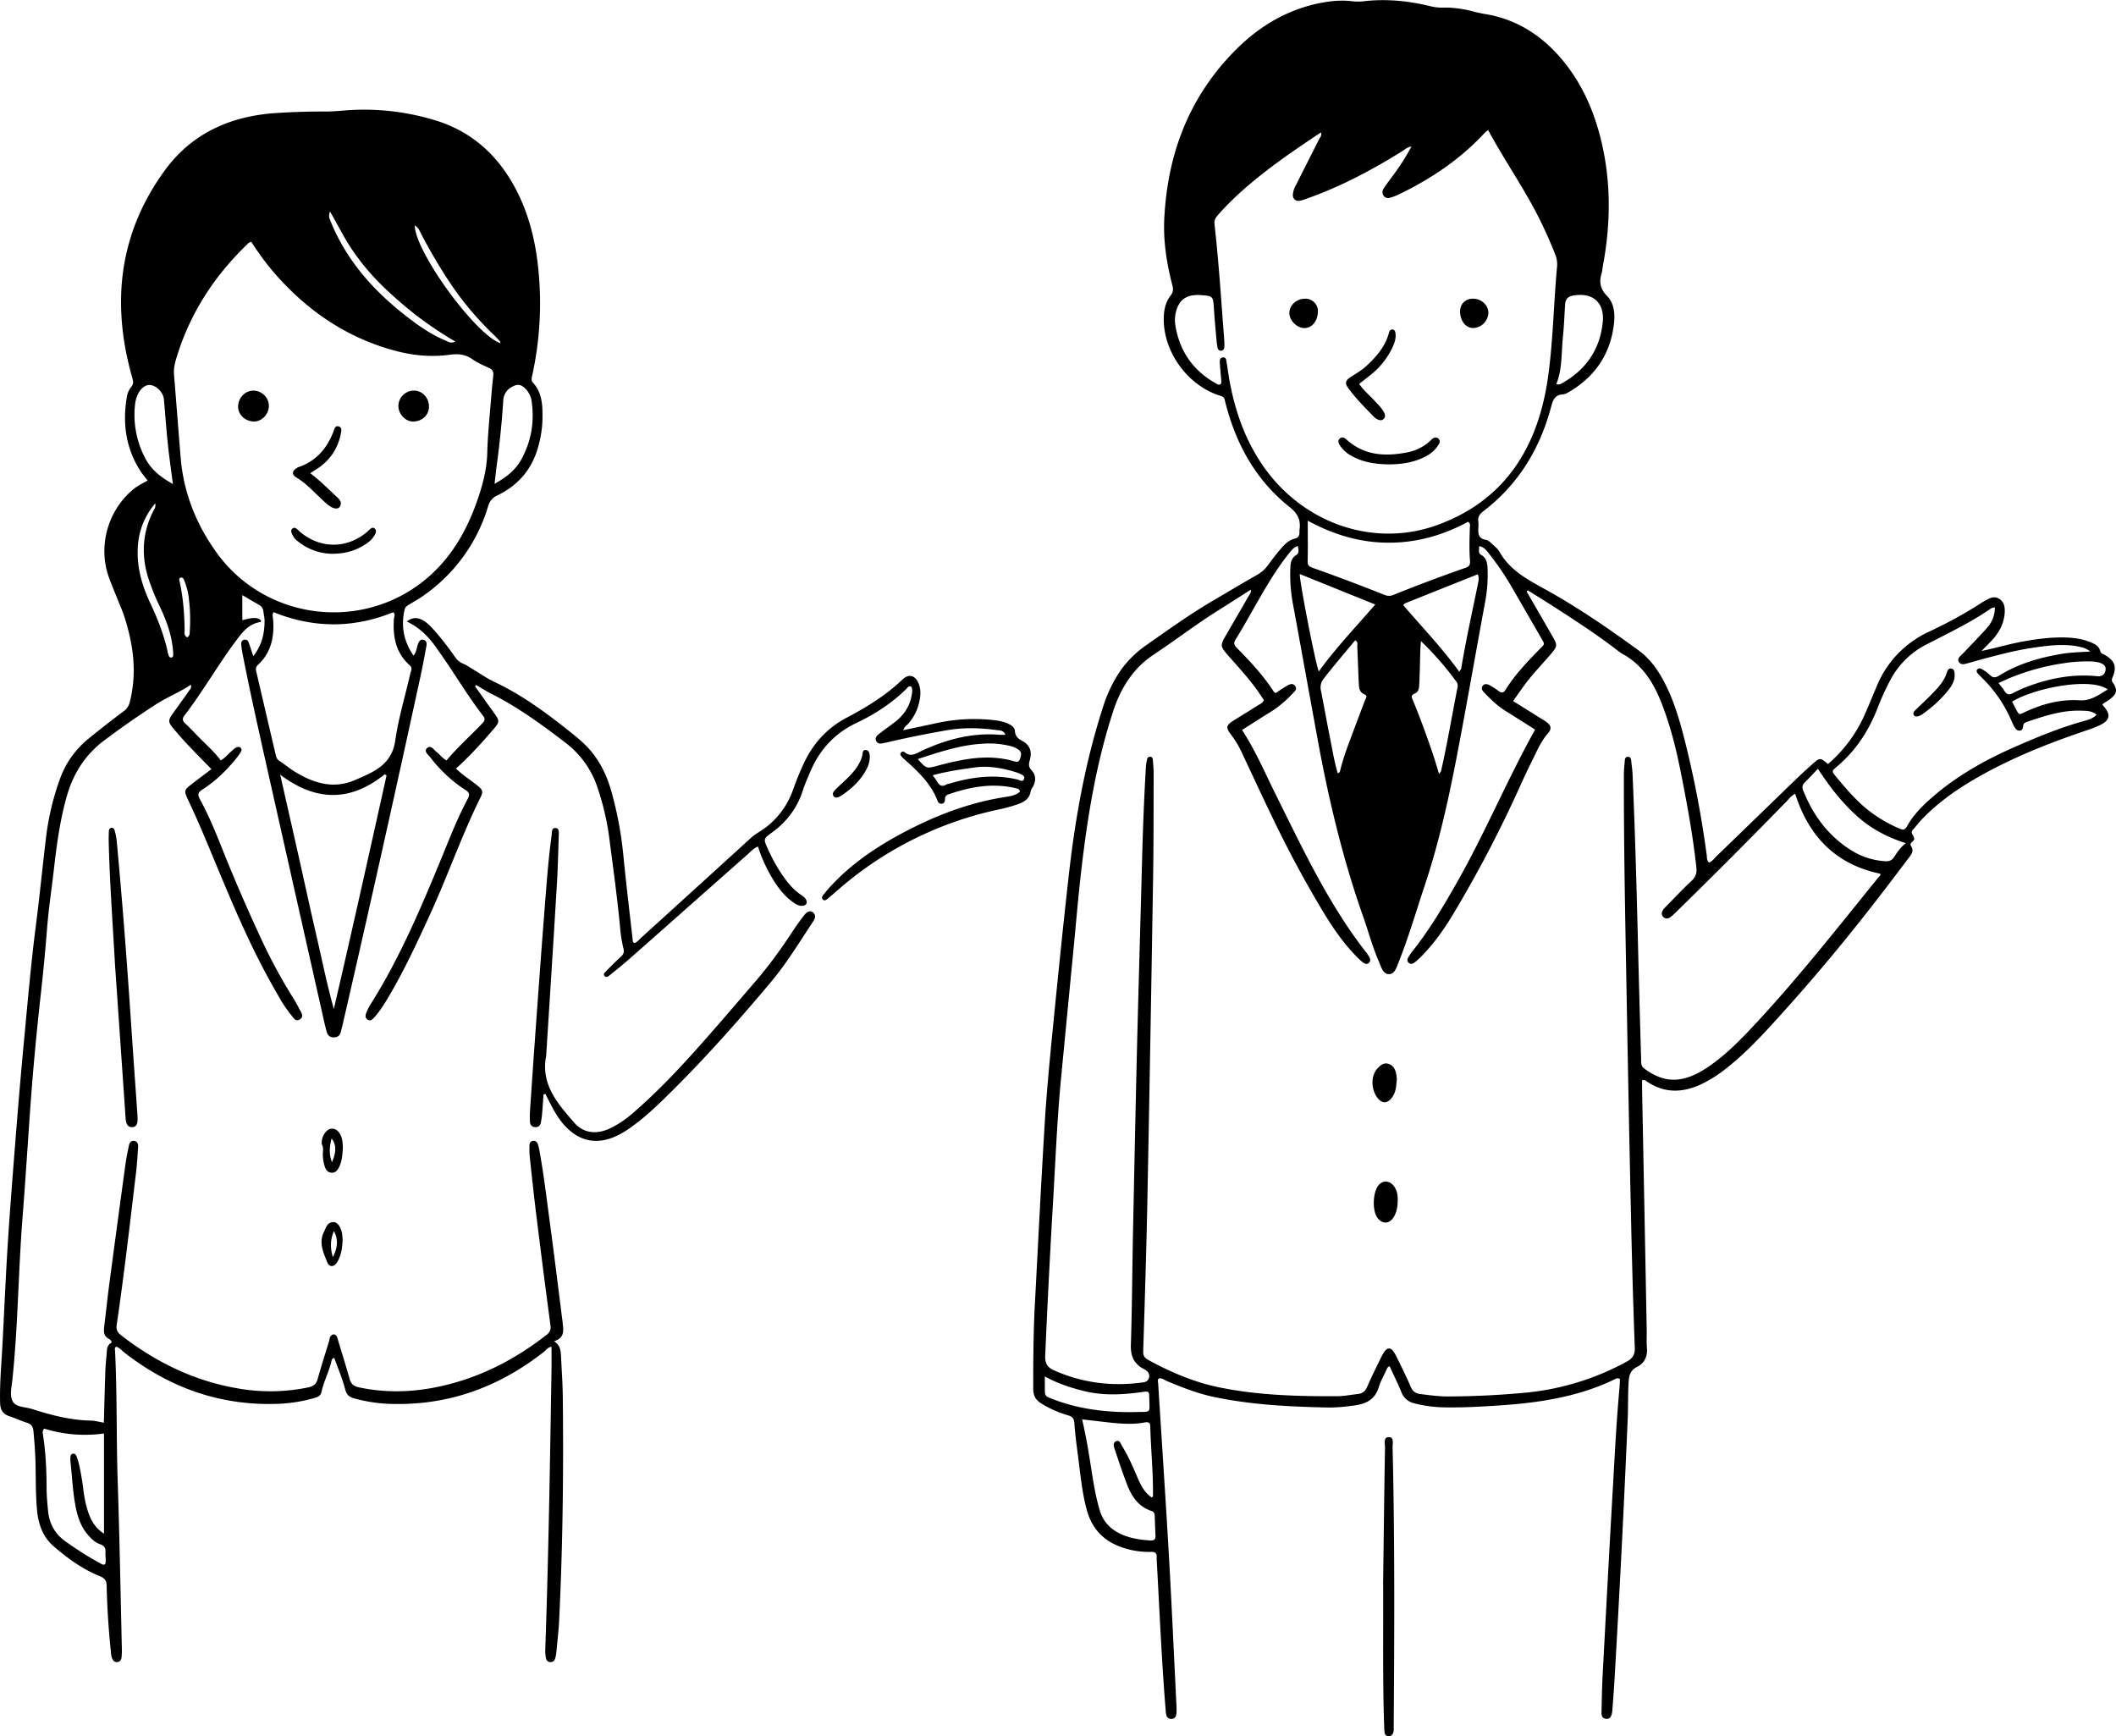 <svg width="78" height="64" fill="none" xmlns="http://www.w3.org/2000/svg"><g clip-path="url(#clip0_10178_1711)" fill="#000"><path d="M50.984 58.4c.022-1.652.041-3.35.07-5.05.002-.139-.072-.38.153-.375.184.004.125.233.127.367.082 3.431.066 6.862.041 10.293 0 .089.015.18-.032.265-.034.065-.086.105-.161.1-.075-.006-.128-.048-.141-.123a1.63 1.63 0 01-.017-.235c-.06-1.732-.03-3.465-.038-5.244m.536-14.15c0 .221-.034.42-.137.599-.162.28-.437.29-.618.03-.188-.271-.161-.931.047-1.184.152-.186.39-.186.549.004.137.164.165.363.16.551m-.033-4.471c-.021.262-.034.486-.175.675-.175.236-.374.24-.544.009-.244-.332-.238-.826.016-1.088.101-.105.213-.207.38-.162.173.047.254.178.292.338.02.086.025.176.034.228"/><path d="M73.03 23.998c.48-.097.943-.236 1.418-.328.577-.111 1.158-.193 1.75-.169.283.011.562.054.826.158.167.065.342.136.394.338.027.105.129.116.202.163.339.211.41.418.259.795-.03.076-.054.125.005.21.18.26.153.402-.09.595-.088.069-.186.125-.257.17-.043.035-.038.052-.019.073.31.335.273.554-.145.744-.246.11-.505.191-.76.28-1.358.468-2.68 1.014-3.917 1.746-.692.41-1.337.883-1.89 1.47-.101.108-.186.229-.287.334-.129.133.04.221.043.335.005.12-.204.141-.115.279.121.187 0 .32-.102.453-.491.646-.978 1.295-1.481 1.932a70.533 70.533 0 01-3.746 4.404c-.477.512-.971 1.006-1.527 1.434a4.66 4.66 0 01-.949.584c-.666.291-1.313.29-1.931-.13-.044-.03-.084-.081-.18-.044v.346c.057 2.948.115 5.898.17 8.846.004.225-.01.452.008.676.026.316-.092.557-.367.696-.234.119-.29.288-.306.537-.031.473-.017.945-.037 1.417a616.141 616.141 0 01-.491 9.678c-.02.326-.046.652-.07.977a1.105 1.105 0 01-.02.167c-.025.104-.07.199-.197.196-.147-.004-.19-.108-.186-.232.01-.45.017-.901.04-1.35.125-2.349.25-4.7.385-7.048.067-1.19.128-2.383.238-3.57.01-.111.012-.223.016-.323-.084-.064-.143-.02-.2.009-1.348.651-2.793.865-4.266.962-.654.043-1.307.08-1.964.07a4.72 4.72 0 01-1.14-.147.67.67 0 01-.489-.42c-.13-.322-.287-.634-.43-.948-.088.028-.102.097-.13.158-.092.205-.21.404-.273.617-.138.462-.484.617-.913.672-.325.042-.65.079-.979.072-1.413-.03-2.82-.099-4.207-.394-.589-.126-1.144-.345-1.696-.575-.1-.042-.19-.122-.309-.104-.062.062-.03.131-.025.194.131 2.113.274 4.224.395 6.336.106 1.855.188 3.71.28 5.565.005.1.008.204-.01.302-.017.095-.082.16-.191.157a.179.179 0 01-.172-.138c-.02-.075-.024-.155-.03-.234-.147-1.818-.223-3.64-.325-5.46-.002-.045-.005-.09-.002-.136.008-.146-.064-.195-.205-.19a3.058 3.058 0 01-.938-.123c-.74-.214-1.23-.67-1.435-1.429-.181-.667-.238-1.35-.328-2.03-.052-.39-.103-.782-.13-1.174-.011-.166-.076-.232-.224-.276a3.952 3.952 0 01-.987-.435c-.22-.135-.304-.297-.304-.549 0-1.036.005-2.071.06-3.106.12-2.247.23-4.496.368-6.744.072-1.157.184-2.31.298-3.465.185-1.87.374-3.74.584-5.608.238-2.116.613-4.208 1.274-6.24.135-.42.318-.818.556-1.19.277-.434.63-.779 1.056-1.076.795-.556 1.583-1.121 2.42-1.613.545-.319 1.086-.644 1.635-.957a1.26 1.26 0 00.42-.38 8.27 8.27 0 01.458-.585c.139-.165.294-.318.513-.37.14-.034.178-.12.172-.246 0-.023-.002-.045.001-.068.055-.36-.056-.607-.365-.851-1.199-.952-1.922-2.22-2.321-3.68-.024-.088-.048-.174-.067-.262-.017-.086-.059-.126-.15-.154-1.225-.37-2.144-1.652-2.099-2.913.01-.288.076-.561.254-.79.095-.122.1-.229.062-.372-.21-.81-.34-1.633-.297-2.472.12-2.394.927-4.505 2.645-6.221.88-.88 1.92-1.492 3.16-1.726.367-.069.737-.1 1.113-.055.134.016.272.02.405.004.829-.1 1.645-.023 2.452.172.167.041.33.065.501.06.398-.01.787.054 1.17.157.228.062.467.087.695.142 1.017.242 1.831.804 2.498 1.589.76.896 1.213 1.943 1.48 3.076.358 1.527.331 3.058.042 4.591-.014.077-.016.158-.04.232-.097.321-.059.579.2.842.254.256.294.633.258.986-.116 1.102-.657 1.945-1.608 2.52-.086.052-.182.115-.277.12-.315.02-.373.23-.442.483-.415 1.547-1.214 2.85-2.502 3.833-.13.1-.196.205-.176.367.01.077.008.157.003.236-.015.217.002.4.28.445.091.015.173.103.248.17.091.083.193.168.251.272.367.653.99.999 1.61 1.34 1.23.674 2.383 1.465 3.514 2.29.546.398.872.966 1.139 1.567.268.61.44 1.253.601 1.897.335 1.344.588 2.704.774 4.077.013.096-.003.203.083.282.125-.044.194-.152.281-.237.99-.955 1.975-1.915 2.965-2.87.186-.18.379-.355.573-.527.274-.24.277-.24.568.003a5.112 5.112 0 001.34-1.792c.156-.349.3-.703.449-1.057a3.787 3.787 0 011.937-2.03c.675-.319 1.33-.67 1.954-1.079.038-.025.077-.044.117-.067.16-.09.327-.18.508-.07.2.12.223.326.208.536-.03.387-.204.71-.463.99-.13.14-.267.274-.4.41M56.32 21.76l-.045.045c.322.555.643 1.11.962 1.667.177.306.173.353-.06.627-.198.233-.404.456-.605.684-.288.328-.535.686-.794 1.06l1 .626c.077.048.157.09.228.145.18.141.198.252.05.424-.164.19-.287.404-.396.626-.206.425-.418.849-.611 1.28a45.563 45.563 0 01-2.451 4.7c-.352.592-.747 1.154-1.239 1.644-.072.072-.146.14-.228.2-.068.05-.146.063-.213-.008-.057-.059-.046-.125-.009-.185.052-.086.107-.172.171-.25.641-.807 1.158-1.69 1.663-2.583 1.024-1.813 1.824-3.738 2.845-5.568-.367-.232-.738-.467-1.11-.7-.29-.182-.53-.418-.765-.663-.063-.066-.127-.145-.065-.24.072-.11.18-.076.271-.028.109.058.215.127.312.201.115.09.19.085.27-.044.342-.55.788-1.012 1.235-1.474.22-.228.22-.175.062-.449-.365-.635-.73-1.268-1.098-1.901-.239-.41-.506-.8-.8-1.171-.094-.117-.178-.258-.377-.294.015.126-.056.247.076.322.207.12.228.32.237.525a5.49 5.49 0 01-.097 1.243c-.266 1.438-.52 2.878-.785 4.316-.379 2.046-.766 4.092-1.426 6.073-.317.95-.595 1.912-.966 2.844-.074.186-.144.452-.354.454-.235.005-.296-.274-.38-.465-.232-.527-.377-1.084-.568-1.624-.745-2.106-1.266-4.27-1.67-6.463-.314-1.704-.619-3.41-.933-5.113a5.83 5.83 0 01-.092-1.31c.007-.184.035-.359.212-.47.135-.086.083-.201.063-.338-.147.05-.224.15-.3.242-.115.14-.222.284-.327.432-.624.887-1.1 1.86-1.67 2.78-.089.143-.03.222.064.318.492.497.967 1.01 1.348 1.6.011.017.035.027.068.05.125-.081.252-.172.387-.251.106-.062.233-.141.333-.009.092.124-.03.206-.103.285a3.974 3.974 0 01-.802.67c-.353.216-.7.441-1.053.666.506.78.858 1.61 1.259 2.415.998 2.006 1.947 4.04 3.343 5.818.021.027.038.057.057.085.057.089.108.187.01.271-.085.072-.173.016-.243-.043a3.051 3.051 0 01-.198-.185c-.479-.485-.863-1.04-1.214-1.618a40.723 40.723 0 01-1.608-2.932c-.477-.957-.92-1.93-1.378-2.896a3.739 3.739 0 00-.383-.674c-.27-.349-.26-.405.122-.64.268-.166.538-.331.804-.5.082-.052.184-.086.235-.2a8.94 8.94 0 01-.127-.19c-.338-.51-.751-.957-1.154-1.414-.349-.398-.346-.401-.087-.844.27-.468.543-.935.813-1.404.035-.06.09-.116.07-.22-.403.257-.782.5-1.163.74-.833.52-1.612 1.119-2.428 1.662-.52.345-.886.792-1.17 1.326a4.94 4.94 0 00-.33.812c-.607 1.871-.923 3.802-1.15 5.748-.12 1.03-.205 2.06-.305 3.092-.149 1.523-.295 3.047-.442 4.572-.141 1.456-.203 2.918-.287 4.38a373.825 373.825 0 00-.302 5.9c-.011.279.07.43.322.543 1.062.473 2.166.605 3.31.44.196-.027.268-.247.135-.396a.517.517 0 00-.138-.096c-.358-.188-.485-.47-.472-.882.045-1.372.05-2.746.078-4.12.048-2.34.097-4.682.153-7.022.056-2.217.122-4.435.18-6.651.03-1.182.075-2.363.145-3.542.006-.09.026-.178.045-.265a.1.1 0 01.094-.083c.07-.006.108.04.113.099.017.19.034.38.032.572-.004 1.273 0 2.545-.021 3.817-.064 3.95-.133 7.902-.21 11.853-.037 1.856-.096 3.714-.154 5.57-.006.162.046.245.18.32.835.457 1.703.827 2.642 1.018 1.424.29 2.869.328 4.316.322.258 0 .515-.053.774-.081.17-.02.275-.1.346-.269.158-.373.343-.733.52-1.098.04-.08.084-.162.14-.23.09-.109.194-.109.283 0 .062.078.111.17.155.26.172.355.35.706.504 1.068.072.169.178.246.347.269.359.046.716.094 1.079.09a31.86 31.86 0 002.84-.142 9.68 9.68 0 003.694-1.14c.226-.124.31-.256.3-.524a306.69 306.69 0 01-.138-4.793c-.055-2.464-.104-4.93-.148-7.394-.052-2.96-.12-5.92-.116-8.882 0-.169.014-.338.03-.505.008-.085.004-.208.128-.199.115.009.11.127.119.214.018.145.038.292.044.437.101 2.305.16 4.611.216 6.92.03 1.204.066 2.407.1 3.612.003.113-.001.222.107.303.455.342.946.519 1.52.358.331-.091.623-.258.902-.453.53-.368.992-.816 1.435-1.283 1.7-1.794 3.224-3.74 4.777-5.656.038-.048.104-.094.072-.142-1.67-.35-2.638-1.4-3.136-2.946-.143.07-.215.175-.3.262a221.931 221.931 0 01-4.11 4.118c-.064.062-.13.128-.203.177-.08.053-.173.06-.248-.017-.075-.074-.066-.166-.017-.247.034-.057.085-.105.133-.154.308-.314.61-.635.93-.934.158-.148.196-.293.172-.506-.132-1.197-.35-2.382-.587-3.563-.178-.884-.4-1.756-.741-2.592-.287-.701-.693-1.315-1.384-1.695-.089-.049-.168-.112-.248-.174-.761-.584-1.567-1.104-2.373-1.623-.291-.187-.586-.367-.88-.55M54.858 4.794c-.056.04-.086.056-.107.08-.874.95-1.918 1.667-3.072 2.236-.121.06-.244.117-.373.16-.108.038-.227.055-.306-.06-.065-.096-.042-.196.018-.284.095-.14.195-.276.297-.411.262-.346.495-.71.714-1.113-.152.016-.231.104-.323.16-1.113.694-2.265 1.309-3.504 1.748-.096.034-.19.074-.29.09-.16.025-.26-.07-.254-.232a.839.839 0 01.116-.35c.282-.564.569-1.125.851-1.688.035-.072.113-.135.067-.25-.715.48-1.418.95-2.084 1.471-.606.473-1.183.976-1.693 1.553-.09.103-.165.195-.147.354.162 1.42.248 2.846.36 4.27.006.08.007.158.004.237-.002.084-.03.163-.131.163-.08 0-.113-.062-.124-.134a2.451 2.451 0 01-.029-.2c-.035-.403-.073-.806-.1-1.21-.03-.47-.03-.474-.498-.507-.045-.002-.09-.004-.136-.002-.406.007-.65.198-.758.592-.05.178-.058.359-.028.536.155.933.64 1.644 1.467 2.114.06.034.13.1.212.032.028-.09.005-.178-.002-.268-.011-.158-.03-.314-.038-.472-.004-.097-.023-.226.119-.235.121-.008.117.113.131.199.024.143.045.288.068.433.186 1.168.546 2.273 1.207 3.268 1.45 2.184 4.097 3.144 6.486 2.28 2.541-.92 3.73-2.926 4.086-5.46.189-1.343.206-2.714.333-4.07a.967.967 0 00-.075-.46 15.859 15.859 0 00-.683-1.505c-.542-1.04-1.21-2.004-1.782-3.061m18.679 17.585c-.07.02-.108.02-.133.038-.762.529-1.598.925-2.42 1.35a3.075 3.075 0 00-1.299 1.292 9.44 9.44 0 00-.488 1.076c-.328.831-.808 1.555-1.5 2.133-.177.15-.177.16-.024.346.294.358.593.71.935 1.024.42.385.897.68 1.419.904.13.057.198.043.268-.085.237-.431.583-.77.952-1.09.886-.767 1.894-1.338 2.962-1.81.836-.37 1.678-.72 2.56-.97.174-.051.368-.087.515-.247-.165-.138-.346-.14-.523-.146-.715-.033-1.38.186-2.044.412-.068.023-.127.054-.135.131-.012.093-.02.19-.143.19-.105 0-.154-.085-.198-.163a2.19 2.19 0 01-.087-.183 4.941 4.941 0 00-1.123-1.629 2.122 2.122 0 01-.094-.097c-.047-.05-.102-.115-.055-.177.059-.079.145-.04.213.004.085.055.172.111.243.182.11.108.197.134.347.04.709-.443 1.498-.668 2.317-.806.325-.055.655-.06 1.054-.088-.168-.124-.286-.148-.405-.174-.563-.12-1.124-.049-1.683.033-.806.118-1.587.342-2.369.556-.132.036-.315.115-.395-.038-.07-.135.093-.234.182-.33.277-.296.563-.584.834-.885.193-.212.315-.46.317-.793zm-25.329-3.191c0 .549.007 1.032-.004 1.514-.003.152.083.189.192.228.881.313 1.756.64 2.623.988.11.045.215.06.328.014a61.105 61.105 0 012.687-1.01c.127-.045.165-.115.155-.252-.034-.404-.019-.808-.007-1.213.001-.072.038-.156-.065-.228-.905.491-1.877.773-2.924.771-1.05 0-2.019-.287-2.985-.81M39.89 52.32c.157.68.26 1.324.359 1.967.072.467.155.932.29 1.385.106.363.331.633.663.816.375.207.785.268 1.204.296.123.008.195-.034.188-.17a42.738 42.738 0 01-.028-.74c-.003-.09-.033-.149-.122-.178-.498-.165-.744-.56-.915-1.016-.15-.4-.288-.804-.422-1.21-.037-.112-.109-.272.024-.338.16-.08.18.114.25.202.014.017.023.04.034.058.222.367.38.764.552 1.155.113.255.251.493.486.65.033-.025.048-.03.048-.036.012-.865-.078-1.728-.1-2.592-.002-.142-.091-.158-.208-.135-.438.081-.877.047-1.315 0l-.99-.114m8.024-31.16c-.008.29.587 3.34.703 3.59.63-.875 1.367-1.641 2.08-2.467l-2.783-1.123zm3.81 1.141c.697.814 1.435 1.58 2.07 2.46.039-.066.066-.091.071-.122.175-1.043.404-2.076.616-3.112.022-.111.056-.233-.007-.357-.898.357-1.776.708-2.655 1.06-.028.01-.052.037-.097.071m18.536 8.78c-.731-.23-1.348-.572-1.876-1.065-.527-.49-.966-1.058-1.367-1.679-.178.186-.33.352-.49.51-.094.093-.099.18-.05.3.362.903.913 1.652 1.743 2.18.388.249.81.387 1.272.418.151.01.254-.03.339-.161.109-.169.216-.343.429-.505m-17.878-7.442c-.007.12-.019.243-.023.364-.012.383-.015.766-.035 1.147-.008.154.004.344-.167.414-.169.072-.108.162-.066.263.275.666.522 1.343.75 2.025.072.217.135.437.211.681.039-.057.065-.082.072-.112.235-1.02.402-2.053.608-3.078a.259.259 0 00-.048-.22 11.073 11.073 0 00-1.3-1.486m-3.069 4.868c.084-.025.088-.085.1-.139.087-.35.205-.69.331-1.027.188-.507.381-1.01.57-1.516.029-.075.119-.168-.015-.225-.198-.083-.202-.255-.21-.424-.022-.45-.034-.9-.056-1.35-.002-.07.04-.16-.079-.216-.385.464-.78.925-1.153 1.404a.52.52 0 00-.102.468c.115.574.213 1.15.33 1.722.087.435.157.874.284 1.302m8.058-14.344c.108.034.168-.007.224-.039.874-.495 1.385-1.243 1.487-2.236.076-.74-.377-1.12-1.108-.985-.174.032-.266.138-.279.32-.026.403-.04.807-.081 1.21-.061.574-.017 1.162-.243 1.732M38.515 50.737v.435c.003.285.003.287.261.389 1.001.392 2.053.513 3.115.488.565-.014.484.056.473-.542-.005-.226-.016-.228-.263-.194-.717.099-1.43.14-2.146-.038-.48-.12-.947-.267-1.44-.538zM73.671 25.18c.09.117.158.193.21.279.085.143.174.17.331.086a4.69 4.69 0 01.65-.283c.786-.28 1.59-.42 2.428-.337.188.019.296-.059.323-.21.033-.174-.086-.245-.222-.288a1.209 1.209 0 00-.299-.045 5.309 5.309 0 00-1.012.065 8.221 8.221 0 00-2.41.732m4.025.234c-.665-.473-2.77-.026-3.524.451.03.058.058.117.089.176.195.358.123.322.462.17.615-.275 1.259-.439 1.934-.396.412.025.693-.19 1.039-.401z"/><path d="M50.1 14.15c.167.242.386.422.575.627.122.133.254.258.34.418.044.082.067.173-.012.25-.08.074-.168.043-.252 0a.342.342 0 01-.081-.057c-.342-.345-.682-.69-.97-1.08-.136-.185-.108-.284.096-.416.189-.124.386-.234.554-.386.379-.346.71-.723.849-1.235.017-.065.048-.135.134-.126.08.01.1.08.109.15.021.174-.033.335-.103.49a2.824 2.824 0 01-.781 1.006c-.147.12-.3.236-.457.361m1.089 2.965c-.467-.006-.92-.07-1.338-.294a1.22 1.22 0 01-.453-.393c-.06-.09-.103-.189-.006-.27.082-.068.165-.027.24.04.657.597 1.435.634 2.25.473a1.71 1.71 0 00.834-.42c.034-.029.06-.067.099-.09.072-.047.148-.054.214.014.054.056.051.123.016.185a1.145 1.145 0 01-.455.44c-.435.243-.91.313-1.398.316m3.129-5.026c-.273.007-.482-.235-.5-.574-.015-.294.174-.501.463-.508.302-.007.566.22.58.5a.585.585 0 01-.543.582zm-6.211-1.082a.46.46 0 01.469.5c-.017.334-.222.58-.487.583-.282.003-.565-.275-.565-.557 0-.288.271-.53.585-.525m23.939 13.897c0 .154-.072.32-.182.465-.28.37-.62.68-.998.948a.568.568 0 01-.118.065c-.075.028-.16.05-.21-.034-.04-.069.014-.13.06-.176.201-.197.409-.387.605-.588.227-.233.453-.471.555-.794.03-.093.07-.18.183-.146.105.031.103.135.105.259M4.248 35.709c-.089-1.617-.202-3.132-.24-4.652-.003-.135 0-.27.004-.405.003-.07.024-.138.113-.136.07 0 .09.056.106.112.072.25.084.511.108.769.194 2.118.354 4.237.495 6.36.072 1.077.15 2.154.225 3.232.007.101.018.203.012.303-.007.13-.045.256-.209.256-.156 0-.203-.12-.224-.25-.011-.066-.011-.135-.016-.2l-.372-5.39m27.813-7.858c.004.24-.062.395-.143.543-.216.394-.538.688-.908.935a.479.479 0 01-.12.059c-.055.018-.113.02-.155-.028-.05-.06-.042-.13 0-.185.055-.07.12-.133.187-.194.189-.177.384-.348.547-.549.143-.176.264-.363.314-.59.018-.084.008-.206.134-.194.124.013.135.131.144.234v-.03zM20.035 40.341c-.015.221-.03.442-.048.663a3.61 3.61 0 01-.048.369c-.02.11-.091.181-.213.174-.121-.005-.185-.083-.19-.197a3.536 3.536 0 01.001-.405c.073-1.078.147-2.156.225-3.233.103-1.414.204-2.829.316-4.242.07-.896.135-1.794.257-2.688.014-.104-.007-.267.14-.261.145.005.125.164.122.271-.02.62-.034 1.237-.072 1.855-.125 2.079-.258 4.156-.39 6.233v.034c-.213 1.054.424 1.769 1.034 2.47.343.394.82.439 1.306.215a3.77 3.77 0 00.894-.604c.87-.755 1.659-1.591 2.424-2.451.682-.766 1.347-1.547 2.016-2.324.501-.58.956-1.196 1.375-1.839a9.88 9.88 0 01.45-.633c.126-.162.243-.194.34-.109.12.107.07.221-.003.331-.502.761-.976 1.543-1.565 2.243-1.262 1.503-2.564 2.968-3.974 4.336-.356.346-.724.679-1.127.971-.247.18-.505.34-.797.44-.605.205-1.134.071-1.59-.364-.281-.268-.472-.6-.647-.944l-.166-.325-.074.011"/><path d="M17.505 25.29c.233.327.465.656.7.981.214.293.22.337-.016.611-.432.504-.877.996-1.38 1.448.242.24.523.411.775.615.212.17.238.228.125.455-.685 1.383-1.189 2.844-1.83 4.247-.487 1.066-.978 2.128-1.578 3.136-.15.252-.307.5-.503.719-.06.067-.13.142-.232.091-.117-.059-.1-.167-.062-.264.041-.104.092-.207.151-.301 1.1-1.743 1.892-3.631 2.672-5.527.286-.697.561-1.4.92-2.065.09-.167.034-.236-.099-.322a5.158 5.158 0 01-1.282-1.192c-.076-.098-.247-.22-.134-.336.143-.147.253.049.36.132.124.096.216.23.367.313.404-.485.878-.903 1.312-1.359.087-.091.134-.159.04-.281-.62-.804-1.127-1.686-1.722-2.506l-.079-.11c-.292-.398-.63-.686-1.016-.864.204-.158.4-.168.63-.026.145.09.26.214.374.34.278.313.532.644.77.985.08.114.17.202.304.254.114.044.216.12.322.183.28.166.55.358.846.497 1.018.481 1.913 1.144 2.787 1.842.3.24.593.484.83.791.316.407.525.861.668 1.354a13.6 13.6 0 01.458 2.45c.102 1.03.226 2.058.342 3.086.003.032 0 .068.068.095.09-.027.158-.12.238-.193 1.345-1.22 2.69-2.44 4.03-3.665.209-.191.466-.306.679-.494a3 3 0 00.89-1.29c.12-.34.255-.674.409-1 .34-.724.86-1.291 1.573-1.666.742-.39 1.448-.826 2.058-1.409.227-.216.462-.156.586.136.107.249.078.51.014.762a1.77 1.77 0 01-.395.738c-.057.065-.144.107-.177.235.414-.089.808-.17 1.2-.256a6.532 6.532 0 012.189-.109c.156.019.31.053.457.117.13.056.26.14.268.28.013.2.122.283.28.37.268.147.357.379.271.693-.04.148-.062.253.064.384.16.168.166.386.053.597-.032.059-.08.116-.089.18-.04.28-.248.394-.474.474a5.974 5.974 0 01-.717.196 13.151 13.151 0 00-5.845 2.904c-.137.119-.273.237-.411.352-.06.05-.134.128-.204.068-.096-.082.003-.166.051-.23a3.43 3.43 0 01.266-.308c.741-.79 1.623-1.392 2.573-1.901 1.19-.639 2.434-1.126 3.777-1.341.206-.034.425-.055.59-.204-.014-.096-.081-.11-.144-.125-.855-.205-1.68-.058-2.493.225-.109.038-.128.107-.127.205 0 .075-.042.13-.119.14-.077.01-.128-.041-.154-.107-.245-.645-.735-1.097-1.233-1.54a.679.679 0 01-.095-.096c-.026-.034-.06-.072-.032-.12.033-.063.1-.074.142-.039.237.201.432.044.647-.055.903-.416 1.844-.668 2.852-.585.066.005.134 0 .22 0-.066-.178-.227-.16-.34-.175-.606-.083-1.215-.098-1.822.009-.7.122-1.397.26-2.09.42-.087.022-.176.039-.263.058-.095.021-.187.02-.24-.07-.068-.111.003-.199.082-.262.195-.153.398-.296.596-.446.314-.242.533-.547.612-.942.024-.12.051-.243.002-.364-.102-.052-.144.037-.195.087-.537.528-1.16.93-1.837 1.251-.79.376-1.344.973-1.686 1.77-.101.239-.209.475-.288.721-.207.646-.594 1.153-1.142 1.551-.31.225-.31.237-.155.579.196.43.425.845.717 1.22.14.178.294.34.483.47.083.057.17.111.22.205.056.109.009.204-.114.221-.133.017-.242-.043-.345-.115-.332-.23-.572-.54-.776-.881a5.54 5.54 0 01-.54-1.187c-.17.068-.27.19-.382.289-1.463 1.292-2.921 2.587-4.384 3.877-.229.201-.467.39-.704.581-.053.044-.12.088-.181.029-.067-.067 0-.127.042-.17.182-.187.363-.37.555-.545.103-.095.13-.17.092-.317a5.051 5.051 0 01-.123-.798c-.107-1.12-.264-2.235-.407-3.35a9.848 9.848 0 00-.402-1.706 3.434 3.434 0 00-1.227-1.737c-.87-.665-1.752-1.308-2.736-1.8-.18-.09-.35-.203-.524-.306l-.056.043M33.83 27.98c.328.368.324.355.752.24.92-.245 1.847-.434 2.797-.16.096.027.175.041.216-.077.042-.12.085-.24-.037-.34a.89.89 0 00-.337-.148 3.23 3.23 0 00-1.007-.08c-.82.046-1.587.306-2.383.565m.55.594c.075.107.126.166.164.235.075.137.168.204.325.117.048-.027.107-.034.161-.05.809-.24 1.627-.34 2.462-.146.086.02.21.119.257-.02.043-.122-.093-.157-.182-.2a1.068 1.068 0 00-.158-.057c-.489-.148-.981-.235-1.495-.162-.5.07-.998.141-1.532.285"/><path d="M3.828 52.447c.02-.674.033-1.313.057-1.953.009-.236.039-.471.055-.707.01-.132.056-.24.18-.3a.19.19 0 00-.102-.132c-.186-.092-.2-.252-.18-.43.066-.536.122-1.074.193-1.609.195-1.472.394-2.944.596-4.416.03-.222.079-.443.122-.663.022-.107.074-.201.2-.181.128.02.15.128.142.235-.021.302-.038.606-.073.907-.226 1.878-.438 3.755-.715 5.627-.027.181.02.285.164.397 1.27.983 2.673 1.673 4.265 1.95a6.87 6.87 0 002.626-.03c.185-.04.298-.113.35-.306.129-.466.278-.926.42-1.39.02-.063.02-.139.058-.19.065-.086.156-.095.223 0 .036.054.045.126.065.19.14.462.285.924.415 1.39.052.189.162.266.35.305 1.165.247 2.314.16 3.45-.153 1.28-.352 2.423-.973 3.465-1.789.121-.096.157-.188.137-.343-.18-1.35-.353-2.7-.52-4.052-.09-.726-.168-1.454-.245-2.18-.014-.134-.011-.27-.009-.404 0-.086.041-.155.136-.166.093-.011.148.047.175.127.025.074.042.152.056.228.163.886.266 1.78.387 2.672.157 1.16.298 2.322.446 3.482.007.056.017.111.021.167.026.282.102.582-.313.708.222.15.244.335.254.523.024.506.06 1.011.067 1.518.03 2.747 0 5.494-.134 8.239-.019.381-.064.762-.1 1.144a1.626 1.626 0 01-.036.233c-.023.093-.07.17-.18.172-.11.003-.162-.075-.176-.169a1.54 1.54 0 01-.02-.301c.12-3.444.175-6.887.23-10.333.005-.267 0-.536 0-.819-.13.012-.193.116-.276.182-1.716 1.35-3.651 2.03-5.848 1.914a5.872 5.872 0 01-1.134-.19c-.192-.048-.295-.132-.35-.346-.1-.39-.262-.764-.4-1.149-.104.019-.1.109-.117.176-.098.369-.276.712-.357 1.088-.03.142-.155.184-.277.217a5.554 5.554 0 01-1.164.202c-2.184.12-4.112-.548-5.824-1.883-.096-.074-.172-.177-.295-.214-.075.034-.05.099-.047.147.08 1.62.045 3.24.099 4.862.068 2.037.104 4.074.152 6.11.003.113 0 .226-.012.337-.012.097-.067.168-.177.17-.093 0-.138-.063-.17-.14-.041-.096-.041-.197-.051-.299a29.252 29.252 0 01-.15-2.358c-.003-.185-.047-.289-.249-.37-.633-.254-1.183-.653-1.698-1.095-.397-.342-.566-.8-.617-1.312-.055-.573-.047-1.147-.058-1.721-.008-.405-.04-.81-.076-1.213-.016-.166-.075-.265-.243-.316-.216-.066-.42-.167-.634-.236-.25-.08-.346-.234-.353-.5-.018-.7.045-1.396.084-2.092.067-1.247.118-2.497.197-3.744.083-1.303.187-2.605.29-3.907.097-1.223.2-2.446.316-3.666.133-1.4.253-2.8.433-4.196.141-1.094.247-2.192.379-3.286a9.831 9.831 0 01.504-2.097 3.373 3.373 0 011.064-1.498c.42-.343.846-.675 1.28-1a.576.576 0 00.234-.348c.268-1.051.137-2.079-.185-3.092-.095-.3-.228-.588-.343-.88-.086-.22-.181-.439-.257-.66-.39-1.135-.014-2.44.912-3.204.157-.13.337-.217.53-.325-.097-.127-.193-.237-.27-.358-.531-.829-.657-1.733-.502-2.689a.81.81 0 01.166-.402c.104-.123.072-.228.032-.366-.77-2.72-.487-5.29 1.204-7.614.976-1.341 2.358-1.977 3.997-2.11a26.246 26.246 0 011.963-.063c.27-.001.54-.031.81-.05a8.97 8.97 0 013.177.367c1.297.385 2.249 1.213 2.907 2.382.487.866.752 1.804.88 2.784a12.397 12.397 0 01-.191 4.263c-.02.09-.04.171.034.252.35.384.353.864.347 1.337-.006.382-.075.76-.188 1.128-.24.779-.745 1.332-1.465 1.683a.6.6 0 00-.35.406 6.148 6.148 0 01-2.395 3.301c-.165.117-.343.217-.518.32-.08.048-.146.094-.168.196-.134.6-.034 1.154.33 1.686.122-.138.112-.295.165-.424.036-.086.074-.179.187-.16.131.02.144.127.124.235-.062.332-.121.664-.192.993a1033.38 1033.38 0 01-2.9 12.979c-.018.075-.04.151-.058.229-.03.136-.104.217-.254.22-.17.007-.244-.09-.28-.234a12.753 12.753 0 01-.081-.328c-.68-3.019-1.36-6.036-2.038-9.055-.34-1.516-.682-3.03-.98-4.554a2.658 2.658 0 01-.042-.334c-.004-.071.028-.135.105-.152a.135.135 0 01.163.09c.06.157.11.317.175.516.32-.406.418-.843.416-1.312 0-.111-.03-.222-.043-.335a.296.296 0 00-.16-.242c-.194-.111-.388-.227-.616-.36v.922c.11-.024.236-.062.364-.076.12-.013.243 0 .326.092-.008.034-.01.051-.014.052-.45.061-.686.392-.93.72-.661.885-1.206 1.85-1.88 2.727-.087.114-.076.191.024.287.173.163.335.335.5.504.274.281.572.539.815.864.16-.09.262-.228.39-.336.067-.058.127-.13.218-.154.046-.011.09-.011.126.026a.103.103 0 01.02.123 1.582 1.582 0 01-.15.224c-.367.462-.783.873-1.283 1.192-.148.095-.19.175-.095.346.336.614.599 1.261.856 1.91a65.89 65.89 0 001.368 3.161c.347.759.741 1.492 1.18 2.203.095.153.188.308.268.468.063.124.19.276.012.386-.156.096-.236-.07-.32-.17a4.443 4.443 0 01-.417-.614 27.049 27.049 0 01-1.205-2.304c-.632-1.345-1.17-2.73-1.759-4.095-.138-.321-.286-.636-.433-.953-.129-.279-.12-.33.117-.512.25-.193.501-.382.762-.58-.292-.298-.574-.583-.848-.874-.187-.197-.364-.4-.54-.607-.218-.257-.215-.318-.022-.587.198-.274.395-.548.589-.826.035-.05.1-.094.06-.216-.415.281-.875.459-1.286.724-.653.423-1.292.866-1.914 1.336-.706.535-1.138 1.227-1.375 2.069-.246.871-.365 1.762-.468 2.655-.084.738-.197 1.474-.255 2.213a71.141 71.141 0 01-.22 2.316c-.15 1.343-.28 2.687-.379 4.034-.106 1.448-.193 2.897-.308 4.344-.154 1.976-.163 3.959-.371 5.932-.028.268-.11.576.016.797.122.215.457.197.698.274.71.228 1.43.417 2.185.43.145.003.289.046.474.077m5.433-43.53c-.058.026-.082.03-.098.046-1.205 1.147-2.103 2.49-2.612 4.082-.079.247-.16.5-.138.76.085 1.032.162 2.064.248 3.094.11 1.289.584 2.47 1.354 3.52 1.82 2.476 5.392 2.886 7.733.892.875-.746 1.429-1.702 1.812-2.766.214-.595.384-1.209.4-1.839.016-.61.075-1.213.126-1.818.028-.348.058-.695.096-1.042.017-.146-.035-.225-.17-.285-.207-.092-.417-.185-.6-.314-.26-.186-.533-.207-.832-.166-.68.094-1.353.03-2.014-.147-1.793-.478-3.247-1.48-4.454-2.866-.31-.358-.586-.742-.851-1.149m.82 13.65c-.055.104-.021.181-.016.259.054.643-.065 1.231-.561 1.69-.085.077-.078.155-.058.242.237 1.018.474 2.035.713 3.054.02.087.038.169.125.227.206.136.398.297.609.425.683.418 1.413.629 2.185.295.672-.29 1.361-.55 1.491-1.458.119-.831.367-1.643.554-2.465.022-.099.097-.203-.022-.31-.518-.462-.628-1.064-.58-1.72.006-.072.067-.149-.027-.235-1.464.597-2.946.591-4.414-.004m.248 5.992c.217.962.436 1.923.652 2.884.218.965.425 1.932.648 2.896.222.953.413 1.913.677 2.857.666-2.868 1.303-5.73 1.94-8.594a.044.044 0 00-.015-.03c-.034-.03-.02.037-.034-.04-1.277 1.04-2.558 1.017-3.867.027M1.624 52.663c-.067.094-.051.152-.043.205.105.657.134 1.32.137 1.986 0 .281.027.561.054.841.046.479.262.858.654 1.132.405.286.82.557 1.259.792.056.031.113.082.19.04.049-.141.003-.287.013-.432.01-.151-.03-.248-.195-.303-.194-.066-.34-.215-.473-.373-.231-.276-.347-.604-.419-.948-.12-.575-.14-1.162-.205-1.743-.005-.055-.001-.112.002-.169a.11.11 0 01.076-.102c.064-.021.113.017.136.069.035.081.065.167.086.254.076.318.132.64.172.963.04.336.104.667.227.984.108.276.274.503.538.674V52.84a5.07 5.07 0 01-2.21-.181M18.23 17.834c.444-.245.78-.515.995-.912.359-.663.479-1.37.374-2.115a.821.821 0 00-.229-.477c-.156-.16-.288-.185-.484-.076a.586.586 0 00-.334.506 34.3 34.3 0 01-.23 2.31c-.032.232-.057.464-.092.765m-11.857.005c-.066-.521-.137-.997-.186-1.474-.057-.546-.095-1.095-.144-1.642-.023-.25-.252-.494-.49-.53-.181-.026-.364.109-.479.357a1.175 1.175 0 00-.099.39 3.416 3.416 0 00.396 1.982c.221.409.57.677 1 .917m5.79-10.049c-.043.197-.04.196.01.327.626 1.569 1.731 2.747 3.067 3.736.363.269.743.512 1.16.688.106.045.214.133.386.048a14.14 14.14 0 01-1.42-.95 15.87 15.87 0 01-1.275-1.109 8.709 8.709 0 01-1.085-1.292c-.32-.458-.554-.967-.845-1.448M5.722 18.555c-.39.462-.607.999-.642 1.612-.043.73.15 1.405.454 2.054.274.582.509 1.176.647 1.805.004.023.007.045.014.066.02.064.033.148.113.145.092-.004.08-.094.076-.157a2.74 2.74 0 00-.03-.303c-.071-.507-.255-.978-.472-1.437a8.033 8.033 0 01-.415-1.031c-.264-.845-.22-1.664.178-2.459.043-.087.112-.168.074-.296m12.723-5.907c-.002-.022.004-.048-.008-.061-.083-.091-.166-.183-.257-.267a11.522 11.522 0 01-1.565-1.857 19.6 19.6 0 01-1.066-1.8c-.067-.124-.109-.27-.256-.35.009.968 2.228 4.014 3.15 4.336M6.904 23.493c.096-.055.087-.15.092-.238a6.336 6.336 0 00-.03-1.146 2.415 2.415 0 00-.164-.686c-.027-.06-.048-.144-.128-.131-.1.017-.06.101-.048.163.127.585.172 1.178.18 1.775 0 .093-.028.206.096.261"/><path d="M12.64 42.28c-.015.272-.03.507-.133.725-.053.114-.124.223-.268.223-.164 0-.237-.121-.275-.252a1.508 1.508 0 01-.064-.396c-.004-.132.037-.264-.032-.392-.014-.027-.008-.067-.007-.099.01-.232.175-.463.344-.483.192-.02.353.138.407.411.02.099.021.2.028.264zm-.402.558c.165-.373.16-.665-.017-.87-.07.296-.107.574.017.87zm.392 2.872c-.017.305-.053.582-.207.825-.112.178-.287.18-.36-.005-.141-.358-.32-.72-.123-1.119.078-.157.117-.353.343-.363.15-.006.278.165.325.417.015.087.017.177.022.244m-.32-.33c-.143.318-.137.637-.041.96.162-.311.219-.631.04-.96zm-.874-27.936c.364.275.655.572.959.855.107.1.231.204.136.373-.062.11-.237.095-.42-.046-.133-.103-.252-.224-.374-.34-.255-.237-.49-.493-.797-.674-.2-.118-.182-.258.026-.375.02-.012.04-.018.062-.026.63-.222 1.018-.678 1.256-1.282.039-.095.058-.257.208-.208.131.044.087.194.065.297-.107.504-.37.91-.792 1.212-.09.065-.187.12-.33.214zm.854 2.971a2.047 2.047 0 01-1.297-.45.666.666 0 01-.253-.35c-.014-.059.001-.112.06-.145.044-.025.09-.01.125.016.053.04.1.09.152.134.739.613 1.709.612 2.446-.006l.05-.045c.067-.058.14-.158.23-.093.098.072.047.183-.007.273a.902.902 0 01-.255.266c-.367.265-.78.393-1.25.398m3.522-5.415c-.003.312-.27.55-.605.54-.282-.01-.533-.294-.522-.594a.573.573 0 01.575-.545c.309 0 .554.268.553.6m-5.903-.038c0 .304-.254.576-.54.577-.332 0-.6-.252-.594-.557.009-.327.271-.591.578-.581.308.01.556.262.556.561z"/></g><defs><clipPath id="clip0_10178_1711"><path fill="#fff" d="M0 0h78v64H0z"/></clipPath></defs></svg>